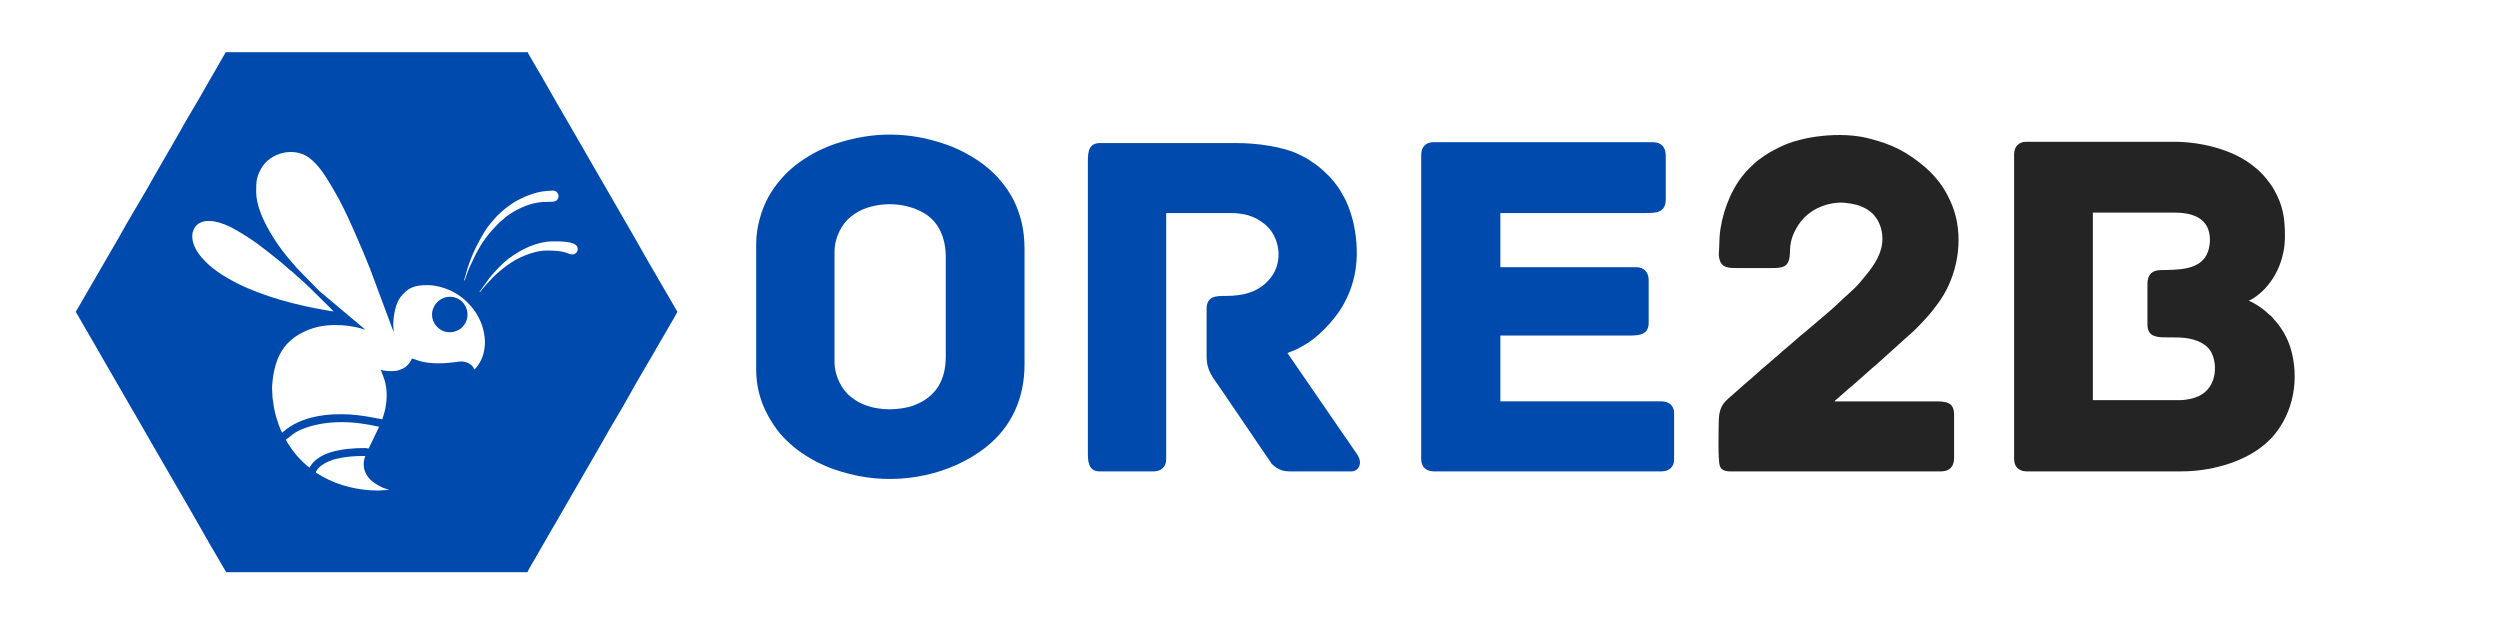 <svg xmlns="http://www.w3.org/2000/svg" xml:space="preserve" width="820.108" height="205.027" fill-rule="evenodd" clip-rule="evenodd" image-rendering="optimizeQuality" shape-rendering="geometricPrecision" text-rendering="geometricPrecision" viewBox="0 0 21698.68 5424.68">
  <defs>
    <style>
      .fil0{fill:#004aad}.fil1{fill:#242424}
    </style>
  </defs>
  <g id="Layer_x0020_1">
    <g id="_1863076105408">
      <path d="M3156.64 4026.16c0 92.07 57.17 148.36 125.32 185.69 52.73 28.88 41.59 21.05 88.75 37.83 24.12 8.59-17.15-7.05 5.21 2.03l-89.09 5.9c-177.57 0-343.46-41.18-489.38-121.8-20.21-11.17-37.03-23.29-56.7-33.7 15.38-57.64 109.39-102.45 168.48-117.22 83.78-20.94 158.23-27.44 261.87-27.44-7.04 14.69-14.46 46.6-14.46 68.71zm43.4-133.81c-18.38 0-16.5-3.61-32.55-3.61-106.91 0-206.79 9.98-290.65 34.83-76.4 22.64-152.88 64.34-190.34 135.14-33.05-22.13-88.16-78.09-114.66-109.56-29.53-35.06-69.53-91.25-91.48-132.74 41.13-27.54 67.8-61.27 137.93-89.91 210.78-86.1 453.94-73.04 672.16-22.2l-90.41 188.05zm961.37-1359.18 83.78-116.33c35.33-45.22 88.94-101.23 131.05-140.18 7.8-7.21 10.41-7.66 18.07-14.48 8.54-7.61 9.14-9.36 19.25-16.91 105.33-78.62 244.3-150.29 388.56-150.29 52.68 0 184.25-2.31 207.42 45.82 16.88 35.06-11.65 71.62-46.73 67.5-47.09-5.52-46.98-33.76-214.93-33.76-71.5 0-141.59 22.29-192.24 42.84-59.46 24.12-102.99 49.57-151.32 83.75-38.96 27.54-92.42 72.88-127.5 107.56-19.4 19.17-94.95 103.24-111.19 127.49l-4.22-3.01zm-133.81-101.26 11.43-36.79c38.87-147.89 89.36-254.77 166.2-383.49 26.13-43.77 55.89-76.04 88.04-114.49 27.93-33.42 91.72-89.73 130.56-115.36 11.8-7.79 18.42-13.6 29.92-20.71 81.58-50.42 198.21-99.5 297.77-103.66 34.97-1.46 60.04-10.91 82.53 11.45 18.32 18.21 18.33 49.24-.03 67.44-43.84 43.5-151.71-33.84-389.76 109.31-19.22 11.55-41.13 27.35-59.17 42.09l-54.01 47.25c-93.99 94.01-148.52 165.94-208.85 286.6l-32.51 68.76c-26.27 52.81-26.24 60.61-43.96 107.93-3.59 9.58-9.43 27.29-13.94 36.68l-4.22-3.01zm-2219.9-514.14c70.84 0 133.29 25.04 183.25 48.2 13.32 6.18 25.81 12.25 38.51 19.36 173.16 96.92 263.82 173.54 412.26 292.95l77.55 67.1c7.22 6.42 8.96 6.32 16.18 12.75 59.06 52.6 127.77 113.02 182.64 168.16l178.16 176.25c-18.11 0-38.34-5.18-56.83-8.26-258.7-43.02-548.41-119.04-778.57-234.04-29.67-14.83-58.01-30.83-86.61-47.2-27.1-15.5-55.85-33.16-81.84-51.96-68.73-49.73-90.44-68.89-143.41-127.82-9.11-10.13-20.5-26.18-28.11-36.99-100.44-142.61-47.07-278.5 86.82-278.5zm415.89-249.53c0-83.49-.77-126.17 42.22-203.71 78.45-141.53 287.43-193.92 420.71-92.86 79.14 60.01 137.62 155 187.83 238.9l35.67 61.98c88.02 144.78 232.01 485.49 299.82 654.92l207.18 555.89-3.62-57.86c0-90.92 21.58-191.49 60.37-243.41 65.29-87.38 126.65-107.38 236.18-107.38 86.77 0 174.98 31.54 239.88 67.52 32.82 18.21 78.54 53.75 104.59 79.85 45.32 45.39 74.73 83.3 103.98 141.94 67.33 134.97 76.16 313.29-30.26 432.65-8.73 9.8-2.4 5.69-13.14 8.56-9.67-41.49-72.93-74.66-128.01-66.77-113.92 16.32-249.82 27.19-359.77-9.62-16.17-5.42-34.39-13.75-51.07-17.64-5.86 11.06-8.94 19.34-16.55 30.47-22.69 33.14-46.24 53.83-85.11 66.77-11.22 3.74-25.82 8.89-36.64 10.39-36.6 5.05-105.31 3.27-132.94-9.99l33.02 89.94c24.39 78.78 22.58 174.31 4.72 255.2-3.92 17.73-6.23 26.64-11.12 43.13-4.4 14.84-10.89 26.95-12.15 42.09-16.36 0-190.67-43.4-336.33-43.4-80.97 0-121.84-.62-204.08 12.91-100.36 16.51-206.17 51.21-286.22 111.59-15.94 12.03-29.67 24.41-44.94 34.63-19.26-36.41-39.91-98.45-51.91-139.76-15.39-52.99-22.69-103.64-30.29-161.39l-4.62-89.44c14.58-252.7 97.26-429.26 350.34-514.01 120.87-40.48 282.65-35.7 406.31-3.92 19.77 5.09 33.56 10.62 53.46 15.26l-398.78-335.36-198.81-202.62c-6.87-7.78-7.12-10.24-14.46-18.08-139.24-148.8-335.46-435.98-335.46-637.37zM657.67 2706.16l121.85 210.87c13.97 24.99 27.12 46.78 41.08 71.02l325.47 564.18c6.4 11.18 13.4 21.34 20.28 33.96l62.03 107.95c28.73 47.8 53.19 93.8 81.78 142.44l365.82 632.31c65.22 110.95 139.22 247.67 204.71 355.85l82.52 141.7H4577.9c3.1-13.32 67.91-121.32 79.38-141.23 6.98-12.13 12.4-21.69 19.51-34.74l41.04-71.07c7.5-13.48 14.12-22.6 21.57-36.29 26.32-48.31 53.89-93.55 80.62-139.98 13.95-24.25 27.11-46.04 41.08-71.03l121.64-211.08c14.11-23.4 27.34-46.39 41.1-71 14.16-25.34 27.16-45.66 41.04-71.07l162.74-282.09c73.27-134.21 171.51-288.87 243.54-421.88 71.44-131.9 169.04-288.65 244.81-424.24 45.79-81.93 120.96-203.53 163.85-284.58-14.57-21.77-26.58-45.27-39.97-68.53-104.59-181.66-223.65-381.2-324.17-561.85l-610.22-1056.96c-95.68-161.75-189.17-333.05-284.88-492.66-7.02-11.7-13.06-22.3-19.74-34.51-7.57-13.86-15.82-23.52-19.32-38.54H1959.59c-12.37 23.39-27.29 45.62-39.78 68.71l-121.72 211c-73.33 134.24-171.82 289.25-243.54 421.88-12.8 23.67-26.53 47.24-40.92 71.19l-80.8 139.81c-13.77 25.23-27.82 46.7-41.02 71.08-13.2 24.39-27.24 45.85-41.02 71.09-98.46 180.35-227.19 383.74-325.48 564.17l-367.64 634.12z" class="fil0"/>
      <path d="M18638.65 2463.86v350.79c0 189.91 232.4 64.5 434.02 144.61 44.39 17.64 86.97 46.12 111.47 83.82 64.65 99.43 66.8 317.54-101.85 396.03-39.88 18.56-104.61 33.73-161.55 33.73h-755.84v-1627.4h708.82c176.95 0 307.4 59.94 307.4 238.69 0 30.21-7.66 72.12-15.72 96.39-57.2 172.22-274.92 160.24-414.77 163.86-74.96 1.94-111.98 42.36-111.98 119.48zm-1157.26-1124.72v2643.62c0 34.17 9.68 59.3 26.92 77.95 15.78 17.08 47 30.55 77.96 30.55h1348.93c241.07 0 506.23-70.83 686.64-206.63 29.56-22.24 78.78-65.59 102.62-92.66 185.38-210.49 236.15-509.96 155.1-775.26-26.76-87.57-79.93-177.85-140.63-242.72-11.91-12.72-16.38-22.14-30.87-34.22-8.01-6.67-9.97-6.81-18-14.55-40.37-38.99-80.77-66.83-129.37-94.85l-43.24-21.86c35.85-8.35 100.49-62.51 127.48-89.5 115.9-115.94 187.15-283.11 187.15-467.43 0-157.51-15.57-263.74-92.87-402.59-18.77-33.72-41.26-64.45-65.11-94-44.51-55.16-80.95-87.48-137.51-130.11-173.28-130.58-441.65-194.23-662.87-194.23h-1287.45c-63.38 0-104.88 41.4-104.88 108.49z" class="fil1"/>
      <path d="M9442.03 1397v2531.52c0 72.91 3.38 162.74 101.26 162.74h470.13c66.63 0 108.5-41.03 108.5-104.88V1849.06h553.31c122.93 0 210.66 24.1 299.7 94.49 132.74 104.94 168.48 325.83 51.67 470.24-97.08 120.02-231.31 154.94-391.15 154.94-74.34 0-162.74-2.51-162.74 112.11v408.66c0 136.57 55.67 184.7 130.19 296.55l434.8 639.29c34.71 35.38 82.25 65.92 151.07 65.92h542.47c56.22 0 106.38-69.68 42.84-154.96l-98.52-143.78c-7.87-11.86-13.39-18.19-21.03-29.6l-480.23-698.73 76.99-31.51c25.26-10.74 45.92-25.38 70.06-38.43 118.21-63.94 256.55-213.2 324.67-326.29 116.59-193.55 162.89-423.05 106.01-709.51-11.5-57.95-29.58-116.26-49.68-167.3-25.76-65.37-40.84-87.89-73.52-143.46-18.21-30.94-70.56-96.69-95.58-121.41-31.09-30.73-80.34-76.99-115.92-101.07-69.29-46.93-57.57-41.86-135.73-81.25-145.18-73.19-378.05-102.46-552.12-102.46H9550.52c-93.56 0-108.49 62.87-108.49 155.5zm2893.15-54.24v2640c0 34.17 9.69 59.3 26.93 77.95 15.78 17.08 47 30.55 77.95 30.55h1981.81c64.33 0 108.5-38.1 108.5-101.26v-405.05c0-63.16-44.17-101.26-108.5-101.26h-1399.56V2912.3h1128.33c85.06 0 159.12-11.59 159.12-112.11v-368.88c0-66.96-40.67-112.11-104.87-112.11h-1182.58v-470.14h1269.37c98.77 0 166.36-11.02 166.36-122.96v-372.49c0-75.67-37.01-119.35-112.11-119.35h-1905.87c-63.37 0-104.88 41.41-104.88 108.5zM7724.21 3552.41c-71.93 0-139.86-10.78-194.88-29.34-62.35-21.04-95.57-40.82-145.1-79.12-72.78-56.29-141.01-174.17-141.01-303.82v-954.74c0-129.65 68.23-247.53 141.01-303.81 47.01-36.35 85.72-60.25 145.08-79.15 156.15-49.7 332.93-38.06 476.99 39.39 144.78 77.84 202.52 226.8 202.52 390.58v860.72c0 207.11-85.02 353.52-278.97 426.24-52.19 19.56-134.54 33.05-205.64 33.05zM6563.33 2116.68v1092.16c0 208.78 75.47 379.49 183.92 524.91 55.51 74.44 157.93 165.98 237.66 214.4 15.54 9.44 23.44 15.96 40.08 25.01 14.67 7.97 27.94 16.22 41.19 23.91 28.09 16.3 56.88 27.86 87.85 42.34 84.67 39.59 202.85 72.74 295.63 91.33 381.02 76.32 805.94-13.78 1102.72-245.62 231.93-181.19 339.94-434.16 339.94-723.29v-998.14c0-84.54-8.9-169.23-26-237.99-8.79-35.32-18.37-65.59-30.51-99.69-34.66-97.4-92.5-191.78-161.32-269.04-6.81-7.65-7.27-10.27-14.48-18.07-11.4-12.33-22.37-22.26-34.4-34.31-105.5-105.67-269.89-200.68-414.57-250.85-325.67-112.93-636.07-114.1-963.78-4.59-48.12 16.08-135 53.49-178.78 77.98-57.14 31.96-108.42 64.49-158.03 102.36-93.97 71.71-182.59 174.63-239.79 277.37-55.81 100.25-107.33 255.47-107.33 409.82z" class="fil0"/>
      <path d="M15076.45 2326.43h307.4c83.9 0 131.09-9.45 146.3-81.54 15.92-75.48-13.97-136.76 68.19-275.36 76.45-128.98 211.94-201.9 364.17-210.95 27.35-1.62 79.58 4.52 106.42 9.35 32.96 5.92 63.38 13.64 90.09 25.63 31.58 14.19 47.4 22.4 73.22 42.51 93.45 72.79 125.58 209.86 94.82 323.33-30.78 113.57-108.16 201.54-181.21 288.92-60.67 72.58-136.24 128.61-193.27 186.46-30.19 30.61-136.16 120.09-175.62 153.47l-76.39 64.65c-11.3 8.79-14.68 13.4-25.32 21.7-61.88 48.36-118.13 103.19-179.82 152.89-35.06 28.25-65.29 60.1-100.73 87.33-17.1 13.13-33.29 30.47-50.1 43.93-69.58 55.74-133.81 120.28-203.59 176.13l-74.54 66.5c-100.42 89.24-149.14 110.33-149.14 277.6 0 64.94-7.79 312.71 10.23 365.88 10.51 31.04 42.88 46.4 83.79 46.4h1837.16c72.71 0 112.11-42.96 112.11-115.73v-376.11c0-113.86-75.7-115.73-169.97-115.73h-867.95c6.36-9.5 9.18-11.39 18.07-18.1l102.15-89.51c26.82-25.11 57.05-46.33 83.19-72.32 9.07-9.03 12.8-10.22 21.68-18.1l103.14-92.15c8.31-7.39 11.39-7.99 19.89-16.27 9.43-9.17 11.31-10.52 21.3-18.49l287.25-258.83c40.54-31.31 150.43-148.88 189.11-197.85 34.45-43.6 69.25-89.56 97.95-137.12 131.5-217.93 180.93-525.98 76.63-785.13-12.47-30.98-23.47-52.38-37.88-81.45-38.5-77.62-91.54-146.42-151.6-206.43l-45.04-41.76c-159.48-134.1-284.92-197.94-494.33-250.65-232.88-58.63-572.92-20.67-766.45 76.94-74.22 37.43-108.75 54.97-180.68 108.64-13.78 10.28-27.93 20.74-39.66 32.67-46.18 46.95-53.57 45.54-105.52 111.47-106.46 135.1-182.51 335.97-197.07 526.22l-3.77 104.72c-1.11 35.8-7.92 52.95 4.88 96.15 20.2 68.21 77.87 70.09 150.51 70.09z" class="fil1"/>
      <path d="M3749.73 2731.47c0 51.7 28.36 95.31 62.54 121.91 6.04 4.7 15.04 10.13 22.11 14.06 53.1 29.48 132.02 18.03 176.71-26.5 99.23-98.85 29.47-264.97-105.85-264.97-89.73 0-155.51 76.27-155.51 155.5z" class="fil0"/>
    </g>
  </g>
</svg>
